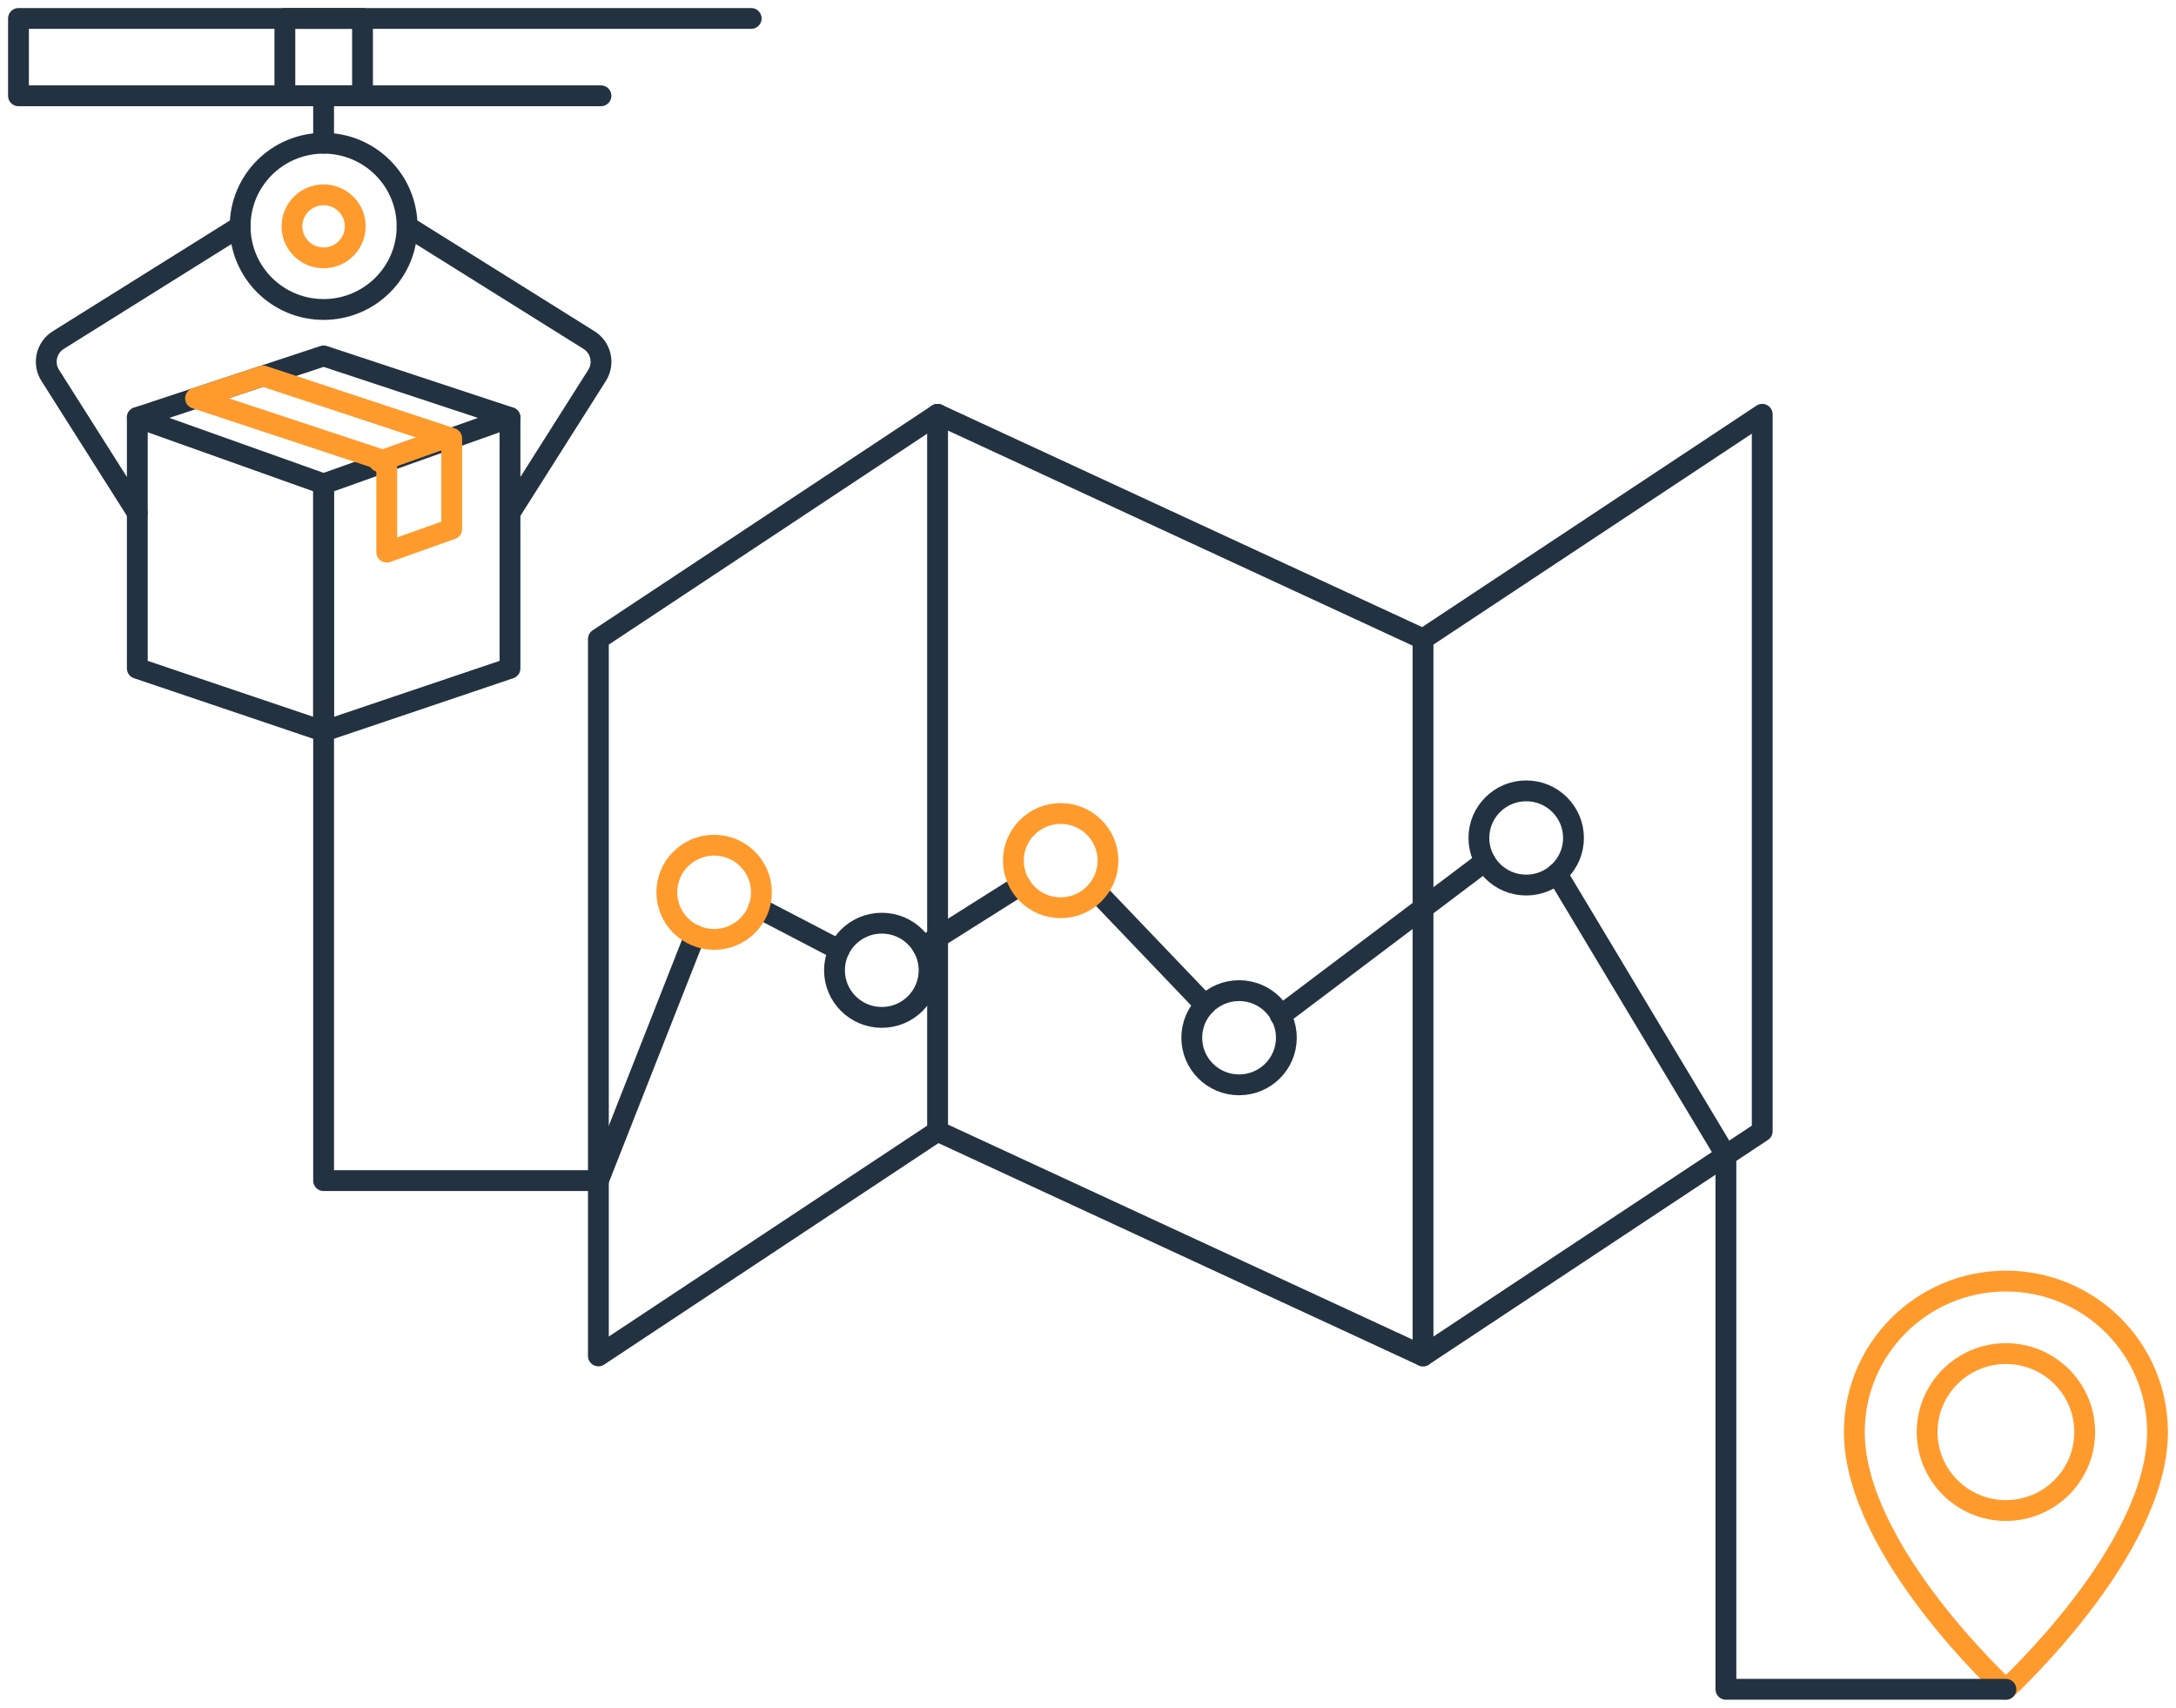 <?xml version="1.0" encoding="UTF-8"?> <svg xmlns="http://www.w3.org/2000/svg" width="209" height="164" viewBox="0 0 209 164" fill="none"><path d="M31.082 70.227L13.188 64.182V40.095L31.082 46.472V70.227Z" stroke="#233241" stroke-width="2" stroke-linecap="round" stroke-linejoin="round"></path><path d="M31.082 70.227L48.984 64.182V40.095L31.082 46.472V70.227Z" stroke="#233241" stroke-width="2" stroke-linecap="round" stroke-linejoin="round"></path><path d="M13.188 40.095L31.082 34.181L48.984 40.095" stroke="#233241" stroke-width="2" stroke-linecap="round" stroke-linejoin="round"></path><path d="M18.778 38.25L37.145 44.318V53.026L43.386 50.803V42.094L25.267 36.103L18.778 38.25Z" stroke="#FF9B2D" stroke-width="2" stroke-linecap="round" stroke-linejoin="round"></path><path d="M42.657 42.094L36.416 44.318" stroke="#FF9B2D" stroke-width="2" stroke-linecap="round" stroke-linejoin="round"></path><path d="M72.15 1.772H1.775V9.199H57.722" stroke="#233241" stroke-width="2" stroke-linecap="round" stroke-linejoin="round"></path><path d="M31.082 29.719C35.51 29.719 39.099 26.145 39.099 21.736C39.099 17.328 35.51 13.754 31.082 13.754C26.654 13.754 23.065 17.328 23.065 21.736C23.065 26.145 26.654 29.719 31.082 29.719Z" stroke="#233241" stroke-width="2" stroke-linecap="round" stroke-linejoin="round"></path><path d="M39.106 21.736L56.566 32.653C57.729 33.378 58.078 34.907 57.342 36.057L48.992 49.236" stroke="#233241" stroke-width="2" stroke-linecap="round" stroke-linejoin="round"></path><path d="M23.065 21.736L5.605 32.653C4.442 33.378 4.093 34.907 4.83 36.057L13.18 49.236" stroke="#233241" stroke-width="2" stroke-linecap="round" stroke-linejoin="round"></path><path d="M31.082 13.746V9.199" stroke="#233241" stroke-width="2" stroke-linecap="round" stroke-linejoin="round"></path><path d="M27.361 9.199L34.819 9.199V1.772L27.361 1.772V9.199Z" stroke="#233241" stroke-width="2" stroke-linecap="round" stroke-linejoin="round"></path><path d="M31.082 24.763C32.761 24.763 34.121 23.408 34.121 21.736C34.121 20.065 32.761 18.71 31.082 18.71C29.404 18.71 28.043 20.065 28.043 21.736C28.043 23.408 29.404 24.763 31.082 24.763Z" stroke="#FF9B2D" stroke-width="2" stroke-linecap="round" stroke-linejoin="round"></path><path d="M90.052 108.635L57.474 130.212V61.364L90.052 39.786V108.635Z" stroke="#233241" stroke-width="2" stroke-linecap="round" stroke-linejoin="round"></path><path d="M169.258 108.635L136.679 130.212V61.364L169.258 39.786V108.635Z" stroke="#233241" stroke-width="2" stroke-linecap="round" stroke-linejoin="round"></path><path d="M90.052 108.635L136.679 130.212" stroke="#233241" stroke-width="2" stroke-linecap="round" stroke-linejoin="round"></path><path d="M90.052 39.786L136.679 61.364" stroke="#233241" stroke-width="2" stroke-linecap="round" stroke-linejoin="round"></path><path d="M207.225 137.523C207.225 148.887 192.664 162.228 192.664 162.228C192.664 162.228 178.104 148.88 178.104 137.523C178.104 129.518 184.624 123.025 192.664 123.025C200.704 123.025 207.225 129.518 207.225 137.523Z" stroke="#FF9B2D" stroke-width="2" stroke-linecap="round" stroke-linejoin="round"></path><path d="M192.664 145.058C196.844 145.058 200.231 141.685 200.231 137.523C200.231 133.362 196.844 129.989 192.664 129.989C188.485 129.989 185.097 133.362 185.097 137.523C185.097 141.685 188.485 145.058 192.664 145.058Z" stroke="#FF9B2D" stroke-width="2" stroke-linecap="round" stroke-linejoin="round"></path><path d="M84.695 97.703C87.204 97.703 89.238 95.677 89.238 93.179C89.238 90.68 87.204 88.655 84.695 88.655C82.186 88.655 80.151 90.68 80.151 93.179C80.151 95.677 82.186 97.703 84.695 97.703Z" stroke="#233241" stroke-width="2" stroke-linecap="round" stroke-linejoin="round"></path><path d="M119.01 104.18C121.519 104.18 123.553 102.154 123.553 99.656C123.553 97.157 121.519 95.132 119.01 95.132C116.501 95.132 114.467 97.157 114.467 99.656C114.467 102.154 116.501 104.18 119.01 104.18Z" stroke="#233241" stroke-width="2" stroke-linecap="round" stroke-linejoin="round"></path><path d="M146.588 84.995C149.097 84.995 151.131 82.97 151.131 80.471C151.131 77.973 149.097 75.947 146.588 75.947C144.079 75.947 142.044 77.973 142.044 80.471C142.044 82.97 144.079 84.995 146.588 84.995Z" stroke="#233241" stroke-width="2" stroke-linecap="round" stroke-linejoin="round"></path><path d="M149.542 83.899L165.769 110.943V162.228H192.664" stroke="#233241" stroke-width="2" stroke-linecap="round" stroke-linejoin="round"></path><path d="M122.979 97.541L142.641 82.71" stroke="#233241" stroke-width="2" stroke-linecap="round" stroke-linejoin="round"></path><path d="M105.326 85.613L115.746 96.514" stroke="#233241" stroke-width="2" stroke-linecap="round" stroke-linejoin="round"></path><path d="M88.633 90.932L98.007 85.019" stroke="#233241" stroke-width="2" stroke-linecap="round" stroke-linejoin="round"></path><path d="M72.871 87.203L80.593 91.226" stroke="#233241" stroke-width="2" stroke-linecap="round" stroke-linejoin="round"></path><path d="M31.082 70.227V113.375H57.474L66.746 89.821" stroke="#233241" stroke-width="2" stroke-linecap="round" stroke-linejoin="round"></path><path d="M101.876 87.172C104.385 87.172 106.419 85.147 106.419 82.648C106.419 80.15 104.385 78.124 101.876 78.124C99.366 78.124 97.332 80.15 97.332 82.648C97.332 85.147 99.366 87.172 101.876 87.172Z" stroke="#FF9B2D" stroke-width="2" stroke-linecap="round" stroke-linejoin="round"></path><path d="M68.591 90.214C71.101 90.214 73.135 88.189 73.135 85.69C73.135 83.192 71.101 81.166 68.591 81.166C66.082 81.166 64.048 83.192 64.048 85.69C64.048 88.189 66.082 90.214 68.591 90.214Z" stroke="#FF9B2D" stroke-width="2" stroke-linecap="round" stroke-linejoin="round"></path></svg> 